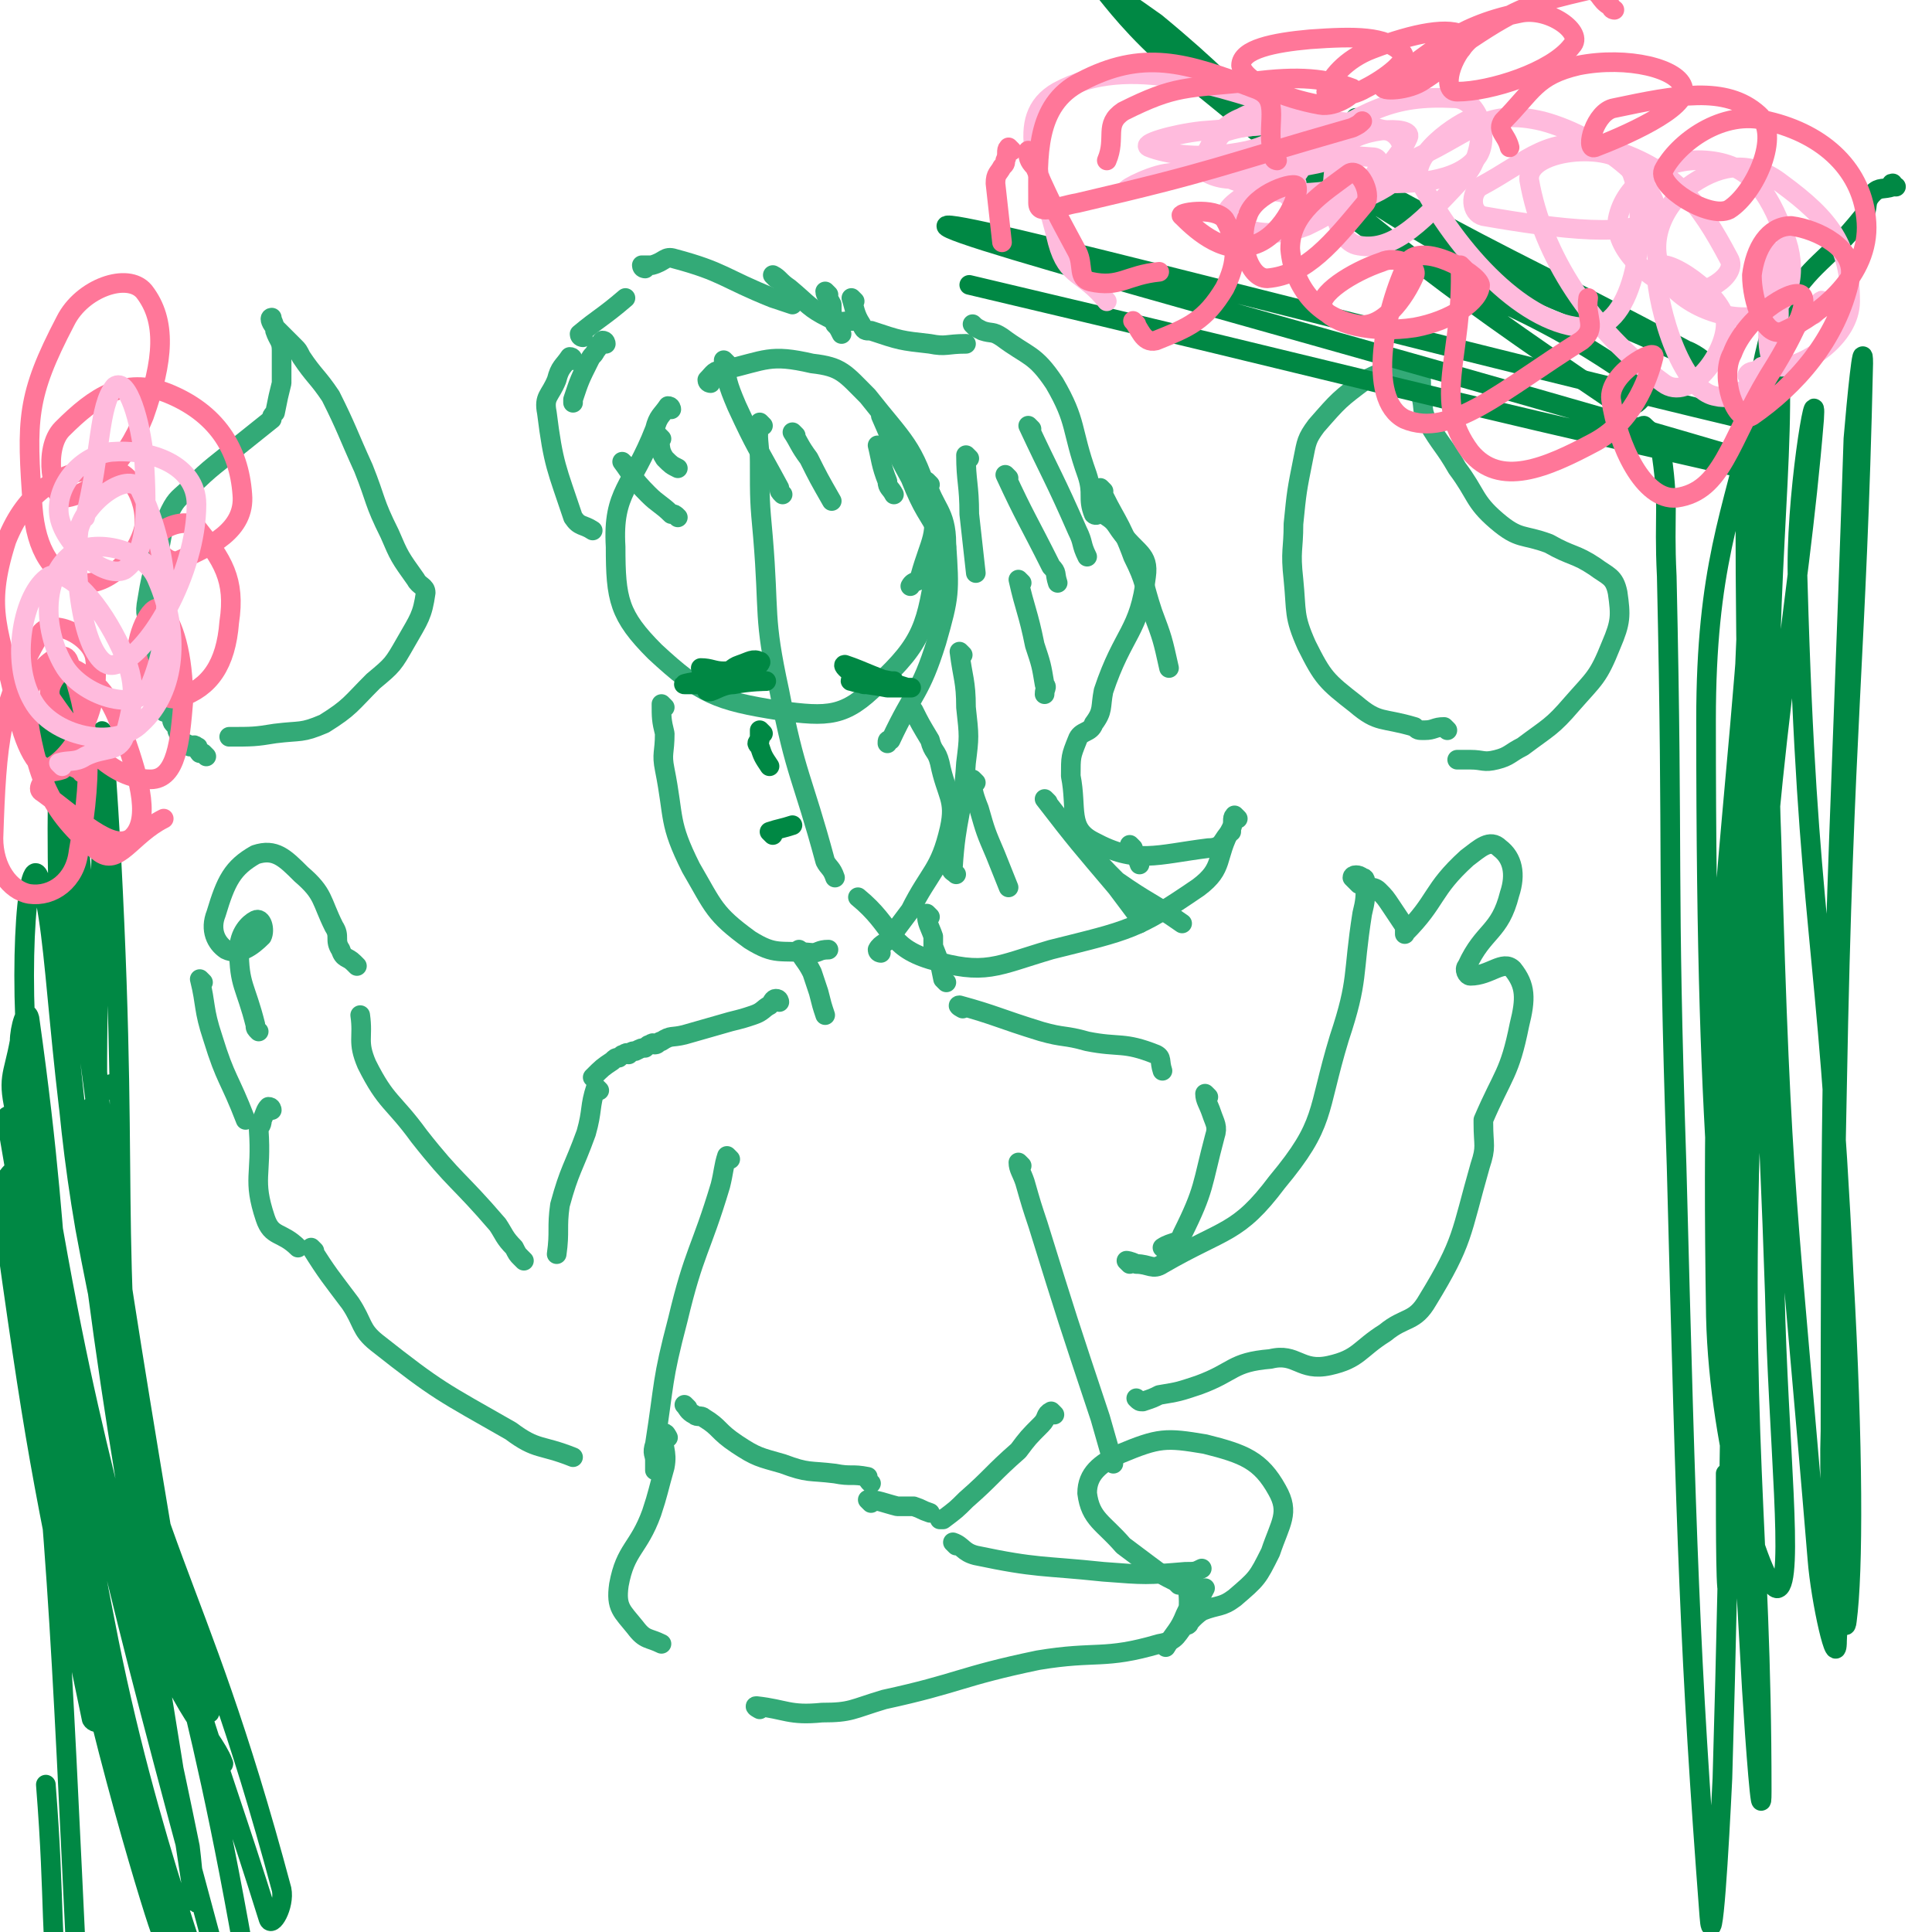<svg viewBox='0 0 590 590' version='1.1' xmlns='http://www.w3.org/2000/svg' xmlns:xlink='http://www.w3.org/1999/xlink'><g fill='none' stroke='#33AA77' stroke-width='6' stroke-linecap='round' stroke-linejoin='round'><path d='M205,125c0,0 0,-1 -1,-1 -2,3 -3,3 -4,7 -7,18 -13,19 -12,36 0,16 1,21 12,32 14,13 19,15 38,18 15,2 20,2 30,-8 14,-13 15,-18 18,-38 3,-12 -3,-12 -6,-25 0,-1 0,-1 0,-1 '/><path d='M217,117c0,0 -1,0 -1,-1 2,-2 2,-3 5,-3 13,-3 14,-5 27,-2 9,1 10,3 17,10 11,14 14,15 19,32 3,10 0,12 -3,23 0,2 -2,1 -3,3 '/><path d='M233,130c0,0 -1,-1 -1,-1 -1,5 0,6 0,12 0,12 0,12 1,23 2,24 0,24 5,47 5,26 7,26 14,52 1,2 2,2 3,5 '/><path d='M203,216c0,0 -1,-1 -1,-1 0,4 0,5 1,9 0,6 -1,6 0,11 3,15 1,16 8,30 7,12 7,14 18,22 8,5 9,3 19,4 2,0 2,-1 5,-1 '/><path d='M269,291c0,0 -1,0 -1,-1 1,-2 3,-2 4,-4 3,-4 3,-4 6,-8 6,-12 9,-12 12,-25 2,-9 -1,-10 -3,-20 -1,-4 -2,-3 -3,-7 -3,-5 -3,-5 -5,-9 '/><path d='M245,291c0,0 -1,-1 -1,-1 1,3 2,3 4,7 1,3 1,3 2,6 1,4 1,4 2,7 '/><path d='M284,280c0,0 -1,-1 -1,-1 0,3 1,4 2,7 0,1 0,1 0,3 2,5 2,5 3,10 0,0 0,0 1,1 '/><path d='M238,306c0,0 0,-1 -1,-1 -1,0 -1,1 -2,2 -2,1 -2,2 -5,3 -3,1 -3,1 -7,2 -7,2 -7,2 -14,4 -4,1 -4,0 -7,2 -1,0 -1,1 -2,1 0,0 -1,-1 -1,0 -1,0 -1,0 -2,1 -1,0 -1,0 -3,1 -1,0 -1,0 -2,1 0,0 -1,-1 -1,0 -1,0 -1,0 -2,1 -1,0 -1,0 -2,1 -3,2 -3,2 -6,5 0,0 0,0 0,0 '/><path d='M294,308c0,0 -2,-1 -1,-1 11,3 12,4 25,8 7,2 7,1 14,3 10,2 11,0 21,4 2,1 1,2 2,5 '/><path d='M369,335c0,0 -1,-1 -1,-1 0,2 1,3 2,6 1,3 2,4 1,7 -4,15 -3,16 -10,30 -1,3 -3,2 -6,4 '/><path d='M183,333c0,0 -1,-1 -1,-1 -2,6 -1,7 -3,14 -4,11 -5,11 -8,22 -1,7 0,8 -1,15 '/><path d='M160,385c0,0 0,0 -1,-1 -1,-1 -1,-1 -2,-3 -3,-3 -3,-4 -5,-7 -12,-14 -13,-13 -24,-27 -8,-11 -10,-10 -16,-22 -3,-7 -1,-8 -2,-15 '/><path d='M109,295c0,0 0,0 -1,-1 -2,-2 -3,-1 -4,-4 -2,-3 0,-4 -2,-7 -4,-8 -3,-10 -10,-16 -5,-5 -8,-8 -14,-6 -7,4 -9,8 -12,18 -2,5 0,9 3,11 4,2 8,-1 11,-4 1,-2 0,-6 -2,-5 -2,1 -5,4 -5,9 0,11 2,11 5,23 0,1 0,1 1,2 '/><path d='M62,300c0,0 -1,-1 -1,-1 2,8 1,9 4,18 4,13 5,12 10,25 '/><path d='M83,339c0,0 0,-1 -1,-1 -1,1 -1,2 -2,4 0,2 -1,2 -1,3 1,14 -2,15 2,27 2,6 5,4 10,9 '/><path d='M96,382c0,0 -1,-1 -1,-1 5,8 6,9 12,17 4,6 3,8 8,12 19,15 20,15 41,27 8,6 9,4 19,8 '/><path d='M345,386c0,0 -1,-1 -1,-1 0,0 1,0 3,1 4,0 5,2 8,0 19,-11 23,-9 35,-25 15,-18 12,-21 19,-44 6,-18 4,-19 7,-38 1,-4 1,-5 1,-9 0,-1 0,-2 -1,-2 -1,-1 -3,-1 -3,0 0,0 1,1 2,2 1,0 1,0 3,1 1,0 2,0 3,1 2,2 2,2 4,5 2,3 2,3 4,6 0,1 0,3 0,2 10,-10 8,-13 19,-23 4,-3 7,-6 10,-3 4,3 5,8 3,14 -3,12 -8,11 -13,22 -1,1 0,3 1,3 6,0 10,-5 13,-2 4,5 4,9 2,17 -3,15 -5,15 -11,29 0,1 0,1 0,1 0,7 1,7 -1,13 -6,21 -5,23 -16,41 -4,7 -7,5 -13,10 -8,5 -8,8 -17,10 -9,2 -10,-4 -18,-2 -12,1 -11,4 -22,8 -6,2 -6,2 -12,3 -2,1 -2,1 -5,2 -1,0 -1,0 -2,-1 '/><path d='M223,354c0,0 -1,-1 -1,-1 -1,3 -1,5 -2,9 -6,20 -8,20 -13,41 -5,19 -4,19 -7,38 -1,3 0,3 0,5 0,2 0,2 0,3 '/><path d='M312,356c0,0 -1,-1 -1,-1 0,2 1,3 2,6 2,7 2,7 4,13 9,29 9,29 19,59 2,7 2,7 4,14 '/><path d='M210,430c0,0 -1,-1 -1,-1 1,1 1,2 3,3 1,1 2,0 3,1 5,3 4,4 10,8 6,4 7,4 14,6 8,3 8,2 16,3 5,1 5,0 10,1 0,1 0,1 1,2 0,0 0,0 0,0 '/><path d='M266,459c0,0 -1,-1 -1,-1 3,0 5,1 9,2 3,0 3,0 5,0 3,1 2,1 5,2 '/><path d='M292,472c0,0 -1,-1 -1,-1 3,1 3,3 7,4 19,4 20,3 39,5 13,1 13,1 25,0 3,0 3,0 5,-1 '/><path d='M364,483c0,0 -1,-2 -1,-1 -1,2 0,3 0,7 0,2 0,2 -1,4 -2,5 -3,5 -6,10 '/><path d='M360,484c0,0 -1,-1 -1,-1 -4,-2 -4,-2 -8,-5 -4,-3 -4,-3 -8,-6 -6,-7 -10,-8 -11,-16 0,-6 4,-9 10,-12 12,-5 14,-5 26,-3 12,3 17,5 22,14 4,7 1,10 -2,19 -4,8 -4,8 -11,14 -4,3 -5,2 -10,4 -3,2 -5,5 -4,4 0,-3 2,-5 5,-11 '/><path d='M204,439c0,0 -1,-2 -1,-1 -1,4 1,5 0,10 -2,7 -2,8 -4,14 -4,11 -8,11 -10,22 -1,7 1,8 5,13 3,4 4,3 8,5 '/><path d='M232,522c0,0 -2,-1 -1,-1 9,1 10,3 20,2 9,0 9,-1 19,-4 23,-5 23,-7 47,-12 18,-3 20,0 37,-5 6,-1 5,-3 9,-7 '/><path d='M322,432c0,0 -1,-1 -1,-1 -2,1 -1,2 -3,4 -4,4 -4,4 -7,8 -8,7 -8,8 -16,15 -3,3 -3,3 -7,6 -1,0 -1,0 -1,0 '/><path d='M63,231c0,0 0,0 -1,-1 0,0 -1,0 -1,0 -1,-1 0,-2 -1,-2 -1,-1 -1,0 -2,0 -1,-1 -1,-1 -2,-1 -1,-1 -1,-1 -1,-2 -1,-2 -1,-2 -1,-3 -1,-1 -1,-1 -1,-1 -1,-1 0,-2 -1,-3 -1,-1 -2,0 -2,-1 -1,-2 -1,-2 -1,-4 -1,-2 0,-2 -1,-3 0,-4 -1,-4 -1,-8 -1,-5 -1,-5 -1,-10 -1,-4 -2,-4 -1,-9 1,-6 1,-6 3,-13 2,-7 1,-8 4,-14 2,-4 3,-4 6,-7 7,-7 8,-7 15,-13 5,-4 5,-4 10,-8 0,-1 0,-1 1,-2 1,-5 1,-5 2,-9 0,-5 0,-5 0,-10 0,-3 -1,-3 -2,-6 0,-2 -1,-3 -1,-4 -1,0 0,2 1,3 3,3 3,3 6,6 1,1 1,1 2,3 4,6 5,6 9,12 5,10 5,11 10,22 4,10 3,10 8,20 3,7 3,7 8,14 1,2 3,2 3,4 -1,7 -2,8 -6,15 -4,7 -4,7 -10,12 -7,7 -7,8 -15,13 -7,3 -7,2 -15,3 -6,1 -7,1 -14,1 '/><path d='M442,223c0,0 -1,-1 -1,-1 -3,0 -3,1 -6,1 -2,0 -2,0 -3,-1 -10,-3 -11,-1 -18,-7 -9,-7 -10,-8 -15,-18 -4,-9 -3,-10 -4,-20 -1,-9 0,-9 0,-17 1,-10 1,-10 3,-20 1,-5 1,-6 4,-10 7,-8 7,-8 15,-14 4,-2 4,-2 9,-3 2,0 3,1 5,2 1,0 1,0 1,0 1,0 1,-1 1,0 1,0 1,1 1,2 0,1 0,1 0,2 0,1 0,1 0,2 1,4 0,4 2,8 4,7 5,7 9,14 6,8 5,10 12,16 7,6 8,4 16,7 7,4 8,3 14,7 4,3 6,3 7,8 1,7 1,9 -2,16 -4,10 -5,10 -12,18 -6,7 -7,7 -15,13 -4,2 -4,3 -8,4 -4,1 -4,0 -8,0 -1,0 -1,0 -2,0 -1,0 -1,0 -2,0 '/><path d='M185,105c0,0 0,-1 -1,-1 -1,1 -1,2 -2,3 -1,2 -1,1 -2,3 -3,6 -3,6 -5,12 0,1 0,1 0,1 '/><path d='M175,110c0,0 0,-1 -1,-1 -2,3 -3,3 -4,7 -2,5 -4,5 -3,10 2,16 3,17 8,32 2,3 3,2 6,4 '/><path d='M191,142c0,0 -1,-1 -1,-1 3,4 3,5 8,10 3,3 4,3 7,6 1,0 1,0 2,1 '/><path d='M202,134c0,0 -1,-1 -1,-1 1,3 0,4 2,7 2,2 2,2 4,3 '/><path d='M178,103c0,0 -1,0 -1,-1 6,-5 7,-5 14,-11 '/><path d='M197,82c0,0 -1,0 -1,-1 1,0 2,0 3,0 4,-1 4,-3 7,-2 15,4 15,6 30,12 3,1 3,1 6,2 '/><path d='M237,85c0,0 -1,-1 -1,-1 2,1 2,2 5,4 6,5 6,6 12,9 4,2 4,1 8,1 '/><path d='M253,90c0,0 -1,-1 -1,-1 0,1 1,2 2,4 0,3 0,3 1,6 1,1 1,1 2,3 '/><path d='M261,92c0,0 -1,-1 -1,-1 1,3 1,5 3,8 1,2 1,2 3,2 9,3 9,3 18,4 5,1 5,0 11,0 '/><path d='M298,100c0,0 -1,-1 -1,-1 1,1 1,1 3,2 3,1 3,0 6,2 8,6 10,5 16,14 7,12 5,14 10,28 2,6 0,7 2,12 1,1 2,-1 3,0 3,2 3,2 5,5 5,7 9,7 8,14 -2,17 -7,17 -13,35 -1,5 0,6 -3,10 -1,3 -4,2 -5,5 -2,5 -2,5 -2,11 2,10 -1,16 7,20 13,7 19,4 35,2 5,0 4,-3 7,-5 '/><path d='M378,250c0,0 -1,-1 -1,-1 -1,1 0,2 -1,4 -5,9 -2,12 -10,18 -19,13 -21,13 -45,19 -17,5 -20,8 -37,3 -13,-4 -11,-10 -22,-19 '/><path d='M284,148c0,0 -1,-1 -1,-1 2,8 6,9 6,19 1,15 1,16 -3,30 -5,16 -7,15 -14,30 -1,0 -1,0 -1,1 '/><path d='M294,200c0,0 -1,-1 -1,-1 1,8 2,9 2,17 1,9 1,9 0,17 -1,16 -3,16 -4,32 -1,1 0,1 1,2 '/><path d='M298,239c0,0 -1,-1 -1,-1 0,3 0,4 2,9 2,7 2,7 5,14 2,5 2,5 4,10 '/><path d='M320,245c0,0 -1,-1 -1,-1 10,13 11,14 22,27 3,4 3,4 6,8 1,1 1,1 1,3 '/><path d='M334,261c0,0 -1,-1 -1,-1 3,4 4,5 8,9 10,7 10,6 20,13 '/><path d='M346,259c0,0 -1,-1 -1,-1 1,2 2,3 3,6 '/><path d='M312,178c0,0 -1,-1 -1,-1 2,9 3,10 5,20 2,6 2,6 3,12 1,1 0,1 0,3 '/><path d='M308,146c0,0 -1,-1 -1,-1 6,13 7,14 14,28 2,2 1,2 2,5 '/><path d='M315,131c0,0 -1,-1 -1,-1 7,15 8,16 15,32 2,4 1,4 3,8 '/><path d='M337,150c0,0 -1,-1 -1,-1 4,9 6,10 10,21 4,8 3,8 6,17 3,8 3,8 5,17 '/><path d='M222,111c0,0 -1,-1 -1,-1 1,6 1,7 4,14 6,13 6,12 13,25 0,1 0,1 1,2 '/><path d='M243,133c0,0 -1,-1 -1,-1 2,3 2,4 5,8 3,6 3,6 7,13 '/><path d='M269,137c0,0 -1,-1 -1,-1 1,4 1,6 3,11 0,2 1,2 2,4 '/><path d='M270,128c0,0 -1,-1 -1,-1 4,9 4,10 9,19 4,10 5,10 10,19 0,1 0,1 1,2 '/><path d='M296,140c0,0 -1,-1 -1,-1 0,8 1,9 1,18 1,9 1,9 2,18 '/></g>
<g fill='none' stroke='#008844' stroke-width='6' stroke-linecap='round' stroke-linejoin='round'><path d='M215,205c0,0 -1,-1 -1,-1 3,0 4,1 7,1 3,0 2,-1 5,-2 3,-1 4,-2 6,-1 1,0 -1,2 -2,2 -7,3 -8,2 -15,4 -3,0 -7,1 -6,1 4,0 8,0 15,0 5,-1 10,-1 10,-1 0,0 -5,0 -10,1 -4,0 -7,3 -8,2 -1,0 2,-2 4,-4 0,0 0,0 1,0 '/><path d='M267,209c0,0 0,-1 -1,-1 -1,0 -1,1 -2,1 -1,0 -1,-1 -2,-1 -1,-1 -3,0 -2,0 3,1 6,1 11,2 4,0 5,0 7,0 1,0 -1,0 -1,0 -10,-3 -13,-5 -19,-7 -1,0 1,2 3,3 6,1 6,1 11,2 0,0 0,0 1,0 '/><path d='M233,224c0,0 -1,-1 -1,-1 0,1 0,1 0,3 -1,1 -1,1 0,2 1,3 1,3 3,6 '/><path d='M236,255c0,0 -1,-1 -1,-1 3,-1 4,-1 7,-2 '/><path d='M579,57c-1,0 -1,0 -1,-1 -1,0 0,1 0,1 -3,1 -4,0 -6,2 -3,3 -1,4 -3,7 -12,15 -15,13 -25,29 -3,5 -1,6 -1,13 0,5 0,5 0,10 0,5 0,5 0,9 0,1 1,2 0,3 0,0 -1,0 -2,0 -126,-30 -252,-64 -252,-61 -1,3 125,36 250,73 1,0 1,1 2,2 0,0 0,0 0,0 0,0 0,-1 0,-1 0,0 0,0 0,1 0,1 0,2 0,2 0,0 -1,-1 -1,-1 -1,-2 -1,-2 -2,-3 0,0 0,0 0,0 0,0 0,-1 0,-1 0,0 0,1 0,1 2,1 5,3 3,3 -119,-27 -122,-29 -245,-58 '/><path d='M386,38c0,0 -2,-1 -1,-1 6,3 7,4 14,8 13,8 13,8 26,15 44,24 45,23 90,47 3,1 8,5 5,4 -44,-21 -53,-19 -99,-48 -38,-23 -34,-28 -68,-56 -7,-5 -17,-12 -15,-9 4,5 12,15 26,26 64,52 66,56 131,100 4,2 10,-5 6,-7 -43,-31 -63,-27 -99,-60 -8,-7 6,-11 12,-21 '/><path d='M504,133c-1,0 -1,0 -1,-1 -1,-1 -2,-2 -1,-2 2,2 4,3 5,6 3,19 1,20 2,40 2,90 0,90 3,180 3,115 4,150 10,229 1,14 3,-21 4,-42 5,-171 0,-171 7,-342 2,-55 9,-91 10,-109 1,-9 -4,27 -6,54 -8,128 -15,129 -13,256 1,42 15,85 19,83 5,-2 0,-45 -1,-90 -4,-121 -9,-121 -9,-241 1,-27 9,-66 10,-52 3,38 -5,78 -2,155 3,110 5,110 14,219 1,13 6,35 6,25 3,-62 -2,-84 0,-169 2,-111 6,-131 8,-221 0,-9 -2,11 -3,23 -5,151 -7,151 -7,303 -1,29 4,67 5,58 2,-15 2,-53 -1,-106 -5,-105 -11,-105 -14,-211 -1,-25 6,-65 5,-50 -5,61 -15,101 -19,203 -4,108 3,135 3,216 0,12 -2,-15 -3,-31 -8,-148 -14,-148 -14,-296 0,-47 8,-63 15,-94 1,-6 1,10 1,20 -2,136 -2,136 -5,272 -1,34 -3,56 -4,67 -1,6 -1,-17 -1,-35 '/><path d='M35,332c0,0 0,-1 -1,-1 -3,3 -3,3 -6,7 -1,2 -2,3 -1,5 9,60 8,60 21,119 6,29 8,29 15,57 1,2 1,5 1,4 -13,-43 -23,-45 -28,-92 -11,-101 -4,-133 -5,-205 0,-12 2,18 3,36 6,114 -2,116 12,228 4,26 19,40 22,48 2,4 -9,-11 -11,-25 -24,-143 -24,-144 -42,-288 -1,-9 2,-27 3,-19 14,104 7,123 27,243 12,70 18,76 37,137 1,3 5,-4 4,-9 -27,-101 -41,-99 -60,-202 -14,-81 -4,-145 -6,-165 -1,-13 -5,50 0,100 14,135 21,148 39,269 1,7 0,-7 -1,-15 -23,-113 -30,-112 -48,-226 -5,-35 -2,-80 2,-70 6,16 5,61 17,121 21,109 30,117 47,216 1,5 -8,-1 -10,-7 -34,-126 -34,-128 -61,-257 -3,-12 -1,-12 1,-23 0,-4 2,-11 3,-7 12,85 5,93 23,184 13,68 33,115 37,134 2,11 -18,-36 -27,-74 -24,-105 -22,-109 -40,-213 -1,-2 4,-2 4,0 10,70 4,73 16,144 10,52 29,111 27,103 -3,-10 -21,-69 -35,-139 -9,-43 -14,-100 -11,-87 6,24 18,82 30,160 1,3 -4,4 -5,2 -16,-77 -17,-81 -28,-160 0,-4 6,-11 6,-7 12,120 12,129 18,255 0,4 -4,11 -5,7 -4,-30 -2,-37 -5,-75 '/></g>
<g fill='none' stroke='#FF7799' stroke-width='6' stroke-linecap='round' stroke-linejoin='round'><path d='M25,236c0,0 0,-1 -1,-1 -2,-1 -2,-1 -4,-1 0,0 -1,0 -1,1 -3,1 -3,0 -5,2 -1,2 -3,4 -1,5 11,8 21,18 27,14 6,-5 3,-17 -2,-31 -4,-12 -8,-17 -16,-21 -3,-1 -9,6 -6,10 9,13 18,24 30,24 8,0 9,-12 10,-24 0,-14 -3,-24 -7,-28 -3,-2 -8,9 -7,15 2,7 8,14 13,12 9,-3 14,-10 15,-23 2,-13 -2,-19 -10,-29 -3,-3 -11,0 -12,3 -2,2 3,9 7,7 9,-4 20,-9 19,-20 -1,-14 -8,-25 -23,-31 -13,-5 -22,1 -32,11 -6,6 -3,22 1,21 8,-1 18,-10 24,-25 6,-17 7,-29 0,-38 -5,-6 -19,-1 -24,9 -12,23 -12,30 -10,57 1,13 6,21 15,23 8,1 17,-8 19,-17 1,-9 -5,-19 -13,-18 -13,1 -23,7 -29,22 -7,22 -2,27 3,51 2,11 7,21 11,18 8,-5 15,-20 13,-33 -1,-7 -14,-13 -17,-7 -12,21 -13,32 -14,62 0,9 5,16 11,17 7,1 14,-4 15,-13 5,-27 3,-42 -3,-58 -2,-6 -14,6 -13,14 3,21 7,32 22,44 6,5 10,-5 20,-10 '/></g>
<g fill='none' stroke='#FFBBDD' stroke-width='6' stroke-linecap='round' stroke-linejoin='round'><path d='M19,234c0,0 -1,-1 -1,-1 3,-1 5,0 8,-2 6,-3 10,-1 12,-6 3,-11 4,-16 -1,-27 -6,-13 -16,-25 -22,-22 -8,5 -12,26 -5,38 6,11 25,15 33,7 11,-10 12,-28 5,-44 -4,-10 -21,-13 -27,-7 -8,7 -8,23 -1,34 6,9 23,14 26,5 8,-19 5,-42 -3,-59 -3,-7 -17,3 -19,12 -2,18 3,43 11,41 10,-2 25,-28 25,-49 0,-12 -14,-17 -26,-16 -9,1 -17,10 -16,19 1,9 14,20 20,17 7,-5 7,-17 6,-34 -1,-11 -5,-25 -9,-22 -5,6 -4,20 -9,40 '/><path d='M535,115c-1,0 -2,0 -1,-1 1,-1 2,0 4,-2 3,-1 4,-1 4,-4 2,-12 1,-12 1,-25 0,-3 1,-7 0,-6 -1,3 -3,7 -3,15 0,10 -1,20 4,20 7,0 21,-9 21,-20 0,-17 -6,-25 -21,-36 -9,-7 -18,-6 -27,0 -10,7 -14,19 -9,28 6,10 21,15 31,12 8,-3 10,-14 6,-24 -5,-14 -11,-22 -24,-23 -13,-1 -25,7 -27,18 -1,9 9,18 19,22 7,2 18,-5 15,-10 -9,-17 -17,-28 -38,-34 -17,-4 -23,4 -38,12 -3,2 -3,8 1,9 23,4 47,7 52,0 4,-7 -15,-24 -34,-29 -17,-4 -21,3 -38,11 -6,2 -12,8 -9,8 6,0 21,0 27,-8 4,-5 1,-18 -7,-18 -19,-1 -27,4 -46,16 -6,4 -8,13 -3,15 9,3 20,2 30,-5 5,-4 5,-14 -1,-16 -23,-6 -29,-2 -57,0 -9,1 -19,4 -16,5 5,2 16,4 30,1 9,-2 21,-10 15,-12 -23,-7 -51,-18 -73,-6 -14,8 -5,25 0,46 3,11 8,9 15,18 '/><path d='M396,56c0,0 -1,0 -1,-1 3,-5 4,-5 7,-11 2,-3 4,-5 1,-6 -9,-3 -15,-7 -24,-2 -8,3 -14,14 -10,17 8,4 17,0 33,-3 5,-1 12,-5 9,-6 -10,-4 -23,-8 -36,-4 -5,1 -6,12 -1,14 15,6 23,6 40,3 5,0 10,-9 5,-9 -25,-2 -32,1 -63,5 -6,1 -15,6 -11,5 21,-5 44,-15 60,-17 6,0 -8,6 -16,12 -7,6 -16,10 -14,13 3,5 14,7 24,3 17,-8 28,-20 31,-27 2,-4 -17,-3 -21,4 -4,10 -2,28 6,29 11,2 20,-8 33,-22 5,-6 5,-18 2,-17 -4,1 -21,12 -16,20 13,24 34,45 52,44 14,-1 18,-34 12,-48 -3,-9 -32,-7 -31,3 4,23 19,46 41,62 8,6 19,-9 19,-18 0,-9 -20,-22 -21,-17 -1,6 6,37 18,39 12,3 18,-17 32,-29 1,-1 -1,2 -2,4 '/></g>
<g fill='none' stroke='#FF7799' stroke-width='6' stroke-linecap='round' stroke-linejoin='round'><path d='M315,47c0,0 -1,-1 -1,-1 0,2 0,3 2,5 6,13 6,13 13,26 2,4 0,8 4,9 9,2 11,-2 21,-3 '/><path d='M347,99c0,0 -1,-1 -1,-1 2,2 3,7 7,6 10,-4 15,-6 21,-16 4,-8 4,-14 0,-21 -3,-4 -15,-2 -13,-1 3,3 12,12 21,9 9,-2 15,-15 14,-18 0,-2 -13,2 -15,9 -3,7 0,19 6,19 12,-1 20,-11 30,-23 2,-3 -2,-11 -5,-9 -8,6 -18,12 -18,23 1,12 9,21 20,23 8,2 15,-8 18,-15 1,-3 -6,-6 -10,-4 -9,3 -20,10 -18,14 3,5 15,8 28,6 11,-2 20,-8 20,-13 -1,-4 -18,-13 -22,-7 -7,14 -13,42 -1,48 14,6 30,-9 54,-24 5,-4 1,-7 2,-13 '/><path d='M447,82c0,0 -1,-1 -1,-1 1,28 -9,41 3,57 9,11 23,5 38,-3 13,-7 17,-22 18,-26 1,-3 -14,5 -13,13 2,14 10,31 20,30 14,-2 16,-17 28,-37 7,-11 13,-23 10,-25 -3,-2 -17,7 -21,18 -4,7 1,22 6,19 13,-9 26,-23 30,-42 2,-9 -10,-15 -18,-16 -7,0 -11,7 -12,15 0,8 4,20 10,17 11,-5 26,-17 25,-33 -1,-16 -13,-27 -30,-31 -14,-4 -28,7 -32,15 -2,5 14,15 20,12 8,-5 16,-23 9,-29 -10,-9 -25,-6 -44,-2 -6,1 -9,13 -6,12 8,-3 29,-12 27,-18 -1,-6 -17,-10 -32,-7 -13,3 -14,8 -23,17 -2,3 1,4 2,8 '/><path d='M493,3c0,0 -1,0 -1,-1 -4,-2 -3,-5 -7,-5 -17,4 -21,5 -36,15 -6,5 -9,16 -4,16 10,0 29,-6 35,-14 4,-4 -7,-12 -16,-10 -20,4 -28,13 -41,22 -3,2 6,2 11,-1 8,-5 16,-12 13,-14 -4,-3 -15,-1 -28,4 -8,3 -13,9 -14,13 0,2 7,2 12,-1 6,-3 14,-9 11,-11 -5,-5 -14,-5 -28,-4 -11,1 -21,3 -21,8 1,5 13,10 24,12 5,1 12,-4 10,-5 -8,-3 -16,-4 -31,-2 -20,2 -23,1 -39,9 -6,4 -2,8 -5,15 '/><path d='M390,49c0,0 -1,0 -1,-1 -3,-10 3,-18 -6,-21 -21,-8 -34,-12 -53,-2 -14,7 -13,23 -13,37 0,4 6,1 12,0 43,-10 42,-11 84,-23 2,-1 2,-1 3,-2 '/><path d='M309,46c0,0 -1,-1 -1,-1 -1,1 0,2 -1,4 0,1 0,1 -1,2 -1,2 -2,2 -2,5 1,9 1,9 2,18 '/></g>
</svg>